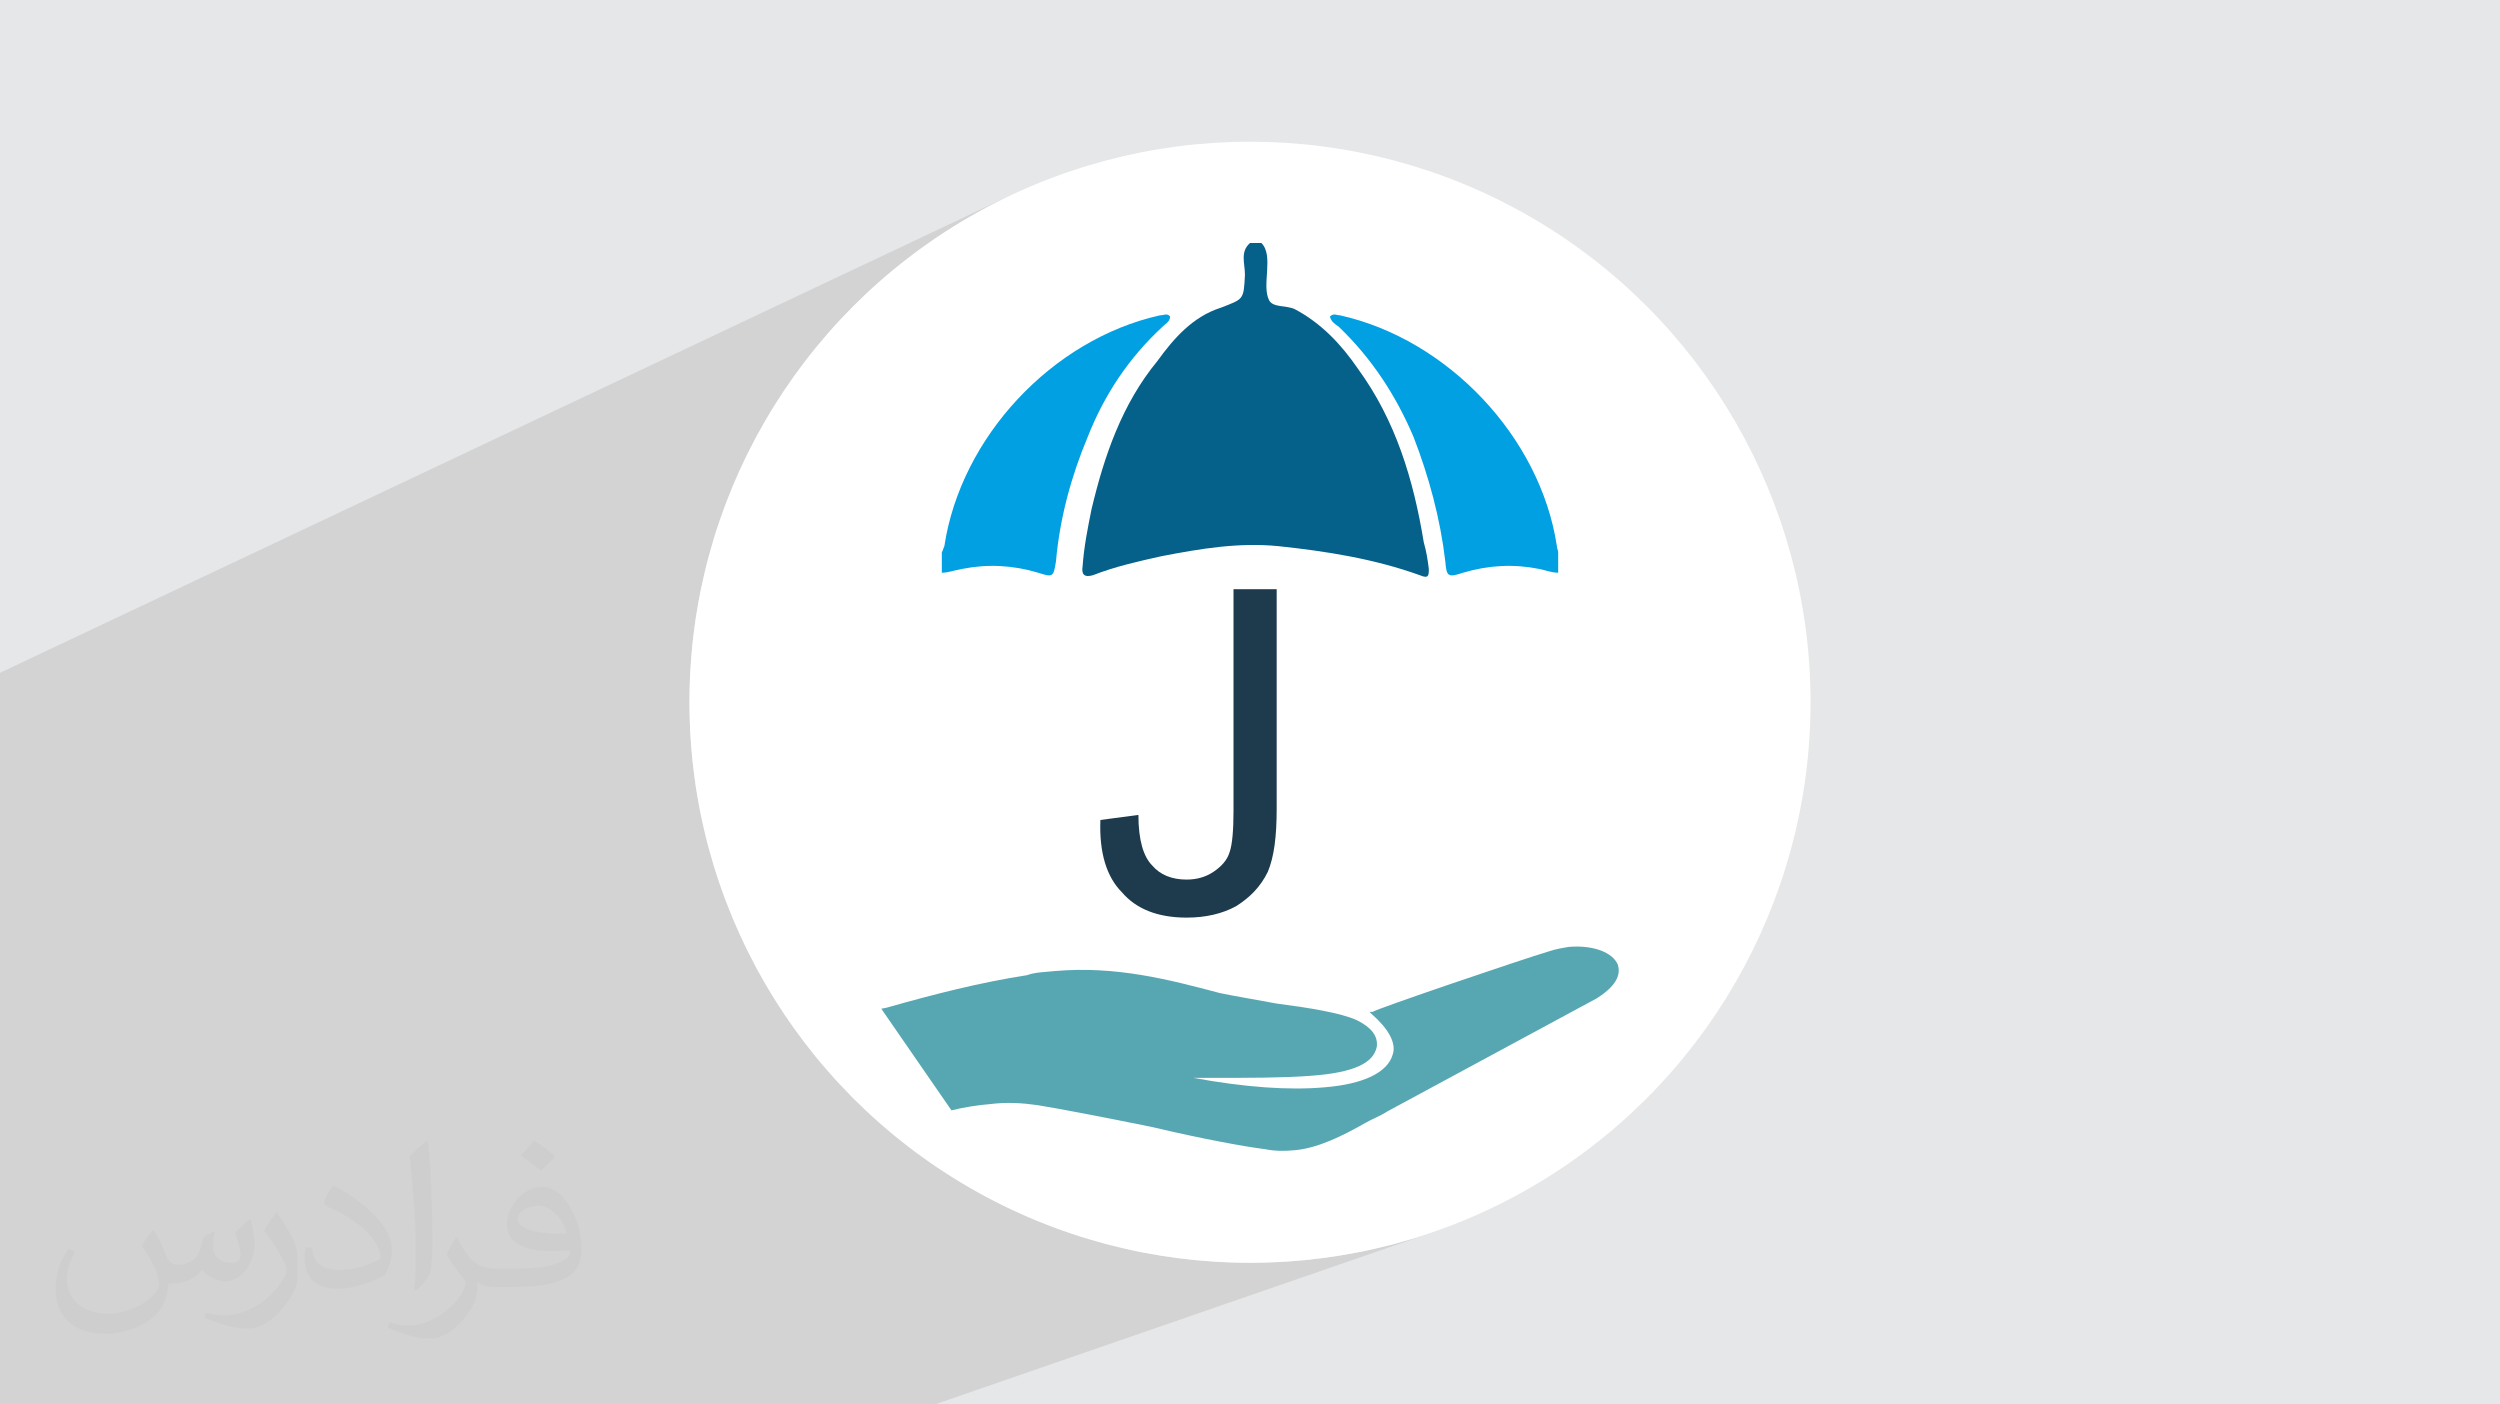 <?xml version="1.0" encoding="UTF-8"?>
<!DOCTYPE svg PUBLIC "-//W3C//DTD SVG 1.1//EN" "http://www.w3.org/Graphics/SVG/1.1/DTD/svg11.dtd">
<!-- Creator: CorelDRAW 2020 (64-Bit) -->
<svg xmlns="http://www.w3.org/2000/svg" xml:space="preserve" width="94.192mm" height="52.917mm" version="1.1" style="shape-rendering:geometricPrecision; text-rendering:geometricPrecision; image-rendering:optimizeQuality; fill-rule:evenodd; clip-rule:evenodd"
viewBox="0 0 9404.92 5283.66"
 xmlns:xlink="http://www.w3.org/1999/xlink"
 xmlns:xodm="http://www.corel.com/coreldraw/odm/2003">
 <defs>
  <style type="text/css">
   <![CDATA[
    .fil7 {fill:#57A7B3}
    .fil4 {fill:#00A0E3}
    .fil6 {fill:#05608A}
    .fil5 {fill:#1D3B4D}
    .fil0 {fill:#E6E7E8}
    .fil2 {fill:white}
    .fil3 {fill:#373435;fill-opacity:0.031}
    .fil1 {fill:#2B2A29;fill-opacity:0.102}
   ]]>
  </style>
 </defs>
 <g id="Layer_x0020_1">
  <polygon class="fil0" points="-0,0 9404.92,0 9404.92,5283.66 -0,5283.66 "/>
  <polygon class="fil1" points="3516.01,5283.66 -0,5283.66 -0,2531.02 3788.22,741.02 3697.3,787.59 3609,838.36 3523.44,893.22 3440.76,952.01 3361.09,1014.61 3284.58,1080.89 3211.34,1150.71 3141.52,1223.95 3075.24,1300.46 3012.64,1380.13 2953.85,1462.81 2898.99,1548.37 2848.22,1636.67 2801.65,1727.59 2759.42,1821 2721.66,1916.77 2688.51,2014.75 2660.09,2114.82 2636.55,2216.84 2618,2320.69 2604.59,2426.23 2596.45,2533.31 2593.7,2641.83 2596.45,2750.35 2604.59,2857.43 2618,2962.97 2636.55,3066.82 2660.09,3168.84 2688.51,3268.91 2721.66,3366.89 2759.42,3462.66 2801.65,3556.07 2848.22,3646.99 2898.99,3735.3 2953.85,3820.86 3012.64,3903.53 3075.24,3983.2 3141.52,4059.71 3211.34,4132.95 3284.58,4202.77 3361.09,4269.05 3440.76,4331.65 3523.44,4390.44 3609,4445.3 3697.3,4496.07 3788.22,4542.64 3881.63,4584.87 3977.4,4622.63 4075.38,4655.78 4175.45,4684.2 4277.47,4707.74 4381.32,4726.29 4486.86,4739.7 4593.95,4747.84 4702.46,4750.59 4810.98,4747.84 4918.06,4739.7 5023.6,4726.29 5127.45,4707.74 5229.47,4684.2 5329.54,4655.78 5427.52,4622.63 "/>
  <circle class="fil2" cx="4702.46" cy="2641.83" r="2108.76"/>
  <path class="fil3" d="M578.49 4627.69c17.95,27.21 29.6,53.36 40.96,82.43 8.45,16.91 12.93,48.09 52.57,48.09 11.61,0 28.28,-3.42 43.06,-11.61 16.63,-8.73 29.32,-21.94 35.94,-42l15.85 -53.36 38.57 -19.02 2.64 2.64c-5.27,20.09 -6.59,39.36 -6.59,54.43 0,44.63 38.57,61.56 69.22,61.56 17.95,0 34.09,-8.73 34.09,-25.11 0,-21.13 -8.98,-57.06 -20.62,-89.29 17.95,-17.95 35.94,-35.94 56.53,-50.47l3.17 1.6c8.98,38.04 14,75.56 14,100.66 0,24.57 -10.83,51.79 -19.81,69.49 -18.49,34.87 -51.25,62.62 -90.87,62.62 -30.1,0 -63.65,-15.07 -86.66,-43.06l-1.32 0c-21.66,26.96 -55.22,51.25 -108.86,51.25l-16.63 0c-2.64,35.41 -10.29,60.49 -21.94,82.95 -31.95,62.34 -126.81,106.47 -216.1,106.47 -124.17,0 -186.51,-71.59 -186.51,-166.96 0,-58.91 19.27,-113.6 48.88,-152.42l24.29 10.04c-18.49,35.41 -30.91,68.68 -30.91,101.45 0,89.29 72.66,131.83 156.4,131.83 77.68,0 173.83,-49.41 191.28,-106.72 -6.59,-62.62 -30.1,-91.93 -66.04,-148.99 10.83,-19.02 24.83,-38.04 42.28,-58.38l3.17 0 0 0 0 0 -0.02 -0.09zm1432.13 -336.04c26.15,16.39 51.79,35.66 76.87,57.85 -14,19.81 -31.45,37.79 -53.11,53.64 -25.11,-20.34 -50.19,-37.79 -75.84,-56.27 17.42,-19.55 34.62,-38.29 52.04,-55.22l0 0 0 0 0 0 0 0 0 0 0.03 0zm13.47 244.11c-42.28,0 -76.87,27.75 -76.87,48.34 0,44.13 84.53,57.85 185.72,57.31 -12.68,-51.79 -57.06,-105.68 -108.86,-105.68l0.01 0.03zm-94.86 236.19c54.96,0 103.04,-1.6 139.74,-10.83 40.96,-10.29 75.56,-30.91 75.56,-45.17 0,-3.7 0,-8.19 -1.32,-11.89 -22.98,2.11 -49.41,2.11 -72.38,2.11 -74.49,0 -131.55,-16.91 -154.02,-58.66 -5.55,-11.61 -9.51,-24.57 -9.51,-39.36 0,-40.43 17.42,-79.79 48.09,-107 25.61,-22.45 53.89,-36.44 82.67,-36.44 52.04,0 93.51,41.75 122.57,107.54 15.85,35.94 26.68,77.4 26.68,129.72 0,34.87 -9.51,64.19 -31.17,85.85 -40.43,39.11 -114.92,53.89 -229.04,53.89l-51.79 0 0 0 -13.47 0c-28.28,0 -48.62,-5.02 -64.72,-17.42l-2.64 0c0.79,6.59 1.32,12.93 1.32,19.02 0,25.61 -8.45,58.38 -25.61,84.53 -50.72,75.3 -105.68,108.04 -153.24,108.04 -48.09,0 -107,-18.49 -160.11,-42.54l9.51 -18.49c17.17,7.13 40.96,11.89 73.7,11.89 85.85,0 198.66,-82.43 212.66,-163 -3.17,-6.59 -8.98,-15.32 -17.17,-24.57 -25.11,-29.85 -40.96,-54.68 -55.75,-80.83 12.68,-25.11 24.29,-45.17 35.13,-63.4l4.49 -0.53c36.72,74.77 69.99,117.55 144.23,117.55l11.61 0 0 0 53.89 0 0 0 0 0 0 0 0 0 0 0 0.09 0.01zm-371.98 79c6.34,-34.34 6.87,-72.91 6.87,-108.86l0 -53.36c0,-99.6 -12.68,-244.36 -22.98,-338.68 17.95,-19.27 43.06,-42 62.87,-57.31l5.81 1.6c13.47,118.62 16.63,256 16.63,383.06 0,33.3 -1.32,65.79 -4.49,89.55 -1.85,30.1 -19.27,52.83 -56.53,87.7l-8.19 -3.7zm-382.8 -157.19c1.85,46.77 24.83,83.49 105.15,83.49 49.93,0 92.19,-12.93 138.96,-35.13 8.45,-3.7 12.93,-8.73 12.93,-12.93 0,-29.32 -22.45,-68.15 -60.23,-103.55 -36.72,-33.3 -85.34,-62.62 -130.76,-82.18 -15.6,-6.59 -20.62,-13.47 -20.62,-20.09 0,-13.47 17.95,-41.75 32.77,-62.09l5.02 -0.53c52.04,27.21 110.17,67.64 153.24,112.53 39.11,41.47 63.4,83.49 63.4,129.19 0,33.81 -10.29,65.51 -26.96,95.11 -57.06,28.79 -117.83,50.72 -178.06,50.72 -73.17,0 -123.1,-34.34 -123.1,-114.92 0,-8.73 0,-22.19 3.17,-39.64l25.11 0 0 0 0 0 0 0 0 0 0 0 -0.02 0zm-132.37 -132.9l45.45 73.45c16.63,27.21 32.23,56.81 32.23,103.55l0 59.7c0,48.34 -30.91,100.13 -80.83,151.38 -39.11,34.62 -73.7,49.41 -105.68,49.41 -47.55,0 -101.98,-14.79 -164.85,-41.75l7.13 -18.49c19.81,5.27 42.79,9.77 71.06,9.77 90.36,-0.53 182.8,-66.57 225.08,-147.15 5.02,-9.26 6.87,-17.95 6.87,-24.04 0,-9.26 -5.02,-19.55 -8.98,-28.79 -22.98,-43.31 -48.62,-82.95 -76.87,-119.68 14.79,-23.25 29.6,-45.7 45.7,-67.9l3.7 0.53 0 0 0 0 0 0 0 0 0 0 -0.02 0.01z"/>
  <path class="fil4" d="M5861.78 2154.55l0 0c-23.94,0 -47.8,-9.52 -71.66,-14.31 -95.33,-19.07 -190.79,-14.28 -286.27,14.31 -57.19,19.02 -61.99,14.28 -66.67,-42.87 -19.11,-162.24 -62.04,-319.7 -119.33,-467.57 -66.77,-157.45 -157.45,-295.74 -281.37,-414.97 -14.28,-9.54 -28.6,-19.07 -33.39,-38.12 14.28,-14.37 23.86,-4.79 38.12,-4.79 405.45,90.52 753.74,457.89 815.68,868.17 0,9.54 4.89,14.28 4.89,23.91 0,23.8 0,52.4 0,76.24l0 0z"/>
  <path class="fil4" d="M3543.13 2154.55l0 0c24.05,0 47.86,-9.52 76.45,-14.31 95.48,-19.07 190.79,-14.28 286.12,14.31 57.33,19.02 57.33,14.28 66.87,-42.87 14.33,-162.24 57.25,-319.7 119.17,-467.57 62.15,-157.45 152.83,-295.74 281.53,-414.97 9.53,-9.54 28.6,-19.07 28.6,-38.12 -9.54,-14.37 -23.85,-4.79 -38.13,-4.79 -405.45,90.52 -748.9,457.89 -811.03,868.17 -4.59,9.54 -4.59,14.28 -9.58,23.91 0,23.8 0,52.4 0,76.24l0 0z"/>
  <path class="fil5" d="M4139.61 3084.71l0 0 143.07 -19.06c0,95.48 19.06,157.46 52.45,190.79 28.6,33.44 71.46,52.5 128.72,52.5 38.22,0 71.65,-9.53 100.26,-28.59 28.65,-19.12 52.6,-42.96 62.19,-76.31 9.53,-28.59 14.12,-81.1 14.12,-152.66l0 -834.8 162.39 0 0 825.26c0,105 -9.58,181.27 -33.53,238.51 -28.61,57.29 -66.79,95.42 -119.18,128.8 -52.6,28.55 -114.6,42.88 -186.25,42.88 -109.65,0 -190.69,-33.4 -243.25,-95.34 -57.19,-57.28 -85.79,-147.92 -80.99,-271.99l0 0z"/>
  <path class="fil6" d="M4745.38 914.24l0 0c47.86,47.76 0,157.45 28.59,214.64 14.33,28.71 62.2,19.17 95.53,33.44 100.27,52.5 176.52,133.55 238.51,224.23 143.08,195.59 209.85,419.77 248.13,653.53 9.54,33.43 14.32,62.04 19.01,100.17 0,23.84 0,38.12 -33.34,23.84 -171.87,-61.98 -353.04,-90.58 -534.45,-109.69 -147.73,-14.32 -290.96,9.54 -438.88,38.18 -85.79,19.11 -171.73,38.13 -257.51,71.51 -33.35,9.49 -42.89,-4.78 -38.28,-33.38 4.93,-71.57 19.05,-143.14 33.54,-214.66 47.66,-200.32 114.38,-395.95 247.97,-558.05 62,-85.94 133.61,-166.99 238.56,-200.43 85.94,-33.49 85.94,-28.71 90.68,-124.03 0,-42.95 -19.01,-85.92 19.05,-119.31 14.34,0 28.61,0 42.89,0l0 0z"/>
  <path class="fil7" d="M6086.35 3629.25c-19.79,-47.34 -94.64,-74.89 -185.35,-67.01 -23.63,3.96 -47.26,7.88 -70.85,15.76 -106.51,31.55 -662.32,220.77 -666.24,228.64l-11.79 0 7.92 7.93c62.96,55.13 94.6,110.29 78.88,153.69 -19.75,66.96 -110.43,110.38 -256.28,122.21 -133.97,11.79 -299.58,0 -492.67,-35.5 19.66,0 47.25,0 66.92,0 141.89,0 271.99,0 374.46,-7.88 161.73,-11.88 236.49,-47.34 248.31,-110.35 3.96,-39.5 -19.62,-71 -74.8,-98.59 -59.21,-27.55 -181.44,-47.26 -303.58,-63.04 -82.8,-15.76 -157.63,-27.64 -212.9,-39.43 -193.1,-51.22 -390.13,-102.47 -618.77,-82.75 -35.47,3.95 -74.98,3.95 -106.48,15.75 -177.35,27.59 -346.79,70.92 -528.06,122.22l-19.71 3.92 263.99 382.29c47.38,-11.84 98.6,-19.71 145.84,-23.63 63.13,-7.87 122.23,-3.95 177.32,3.92 74.93,11.83 260.2,47.33 433.71,82.84 181.33,43.29 354.66,74.84 421.76,82.71 39.38,7.87 74.8,7.87 114.31,3.92 86.77,-7.89 181.24,-55.14 264.07,-102.48 27.55,-15.74 59.22,-27.54 82.8,-43.37l788.26 -425.64c86.81,-55.18 86.81,-98.51 78.93,-126.14l0 0z"/>
 </g>
</svg>

